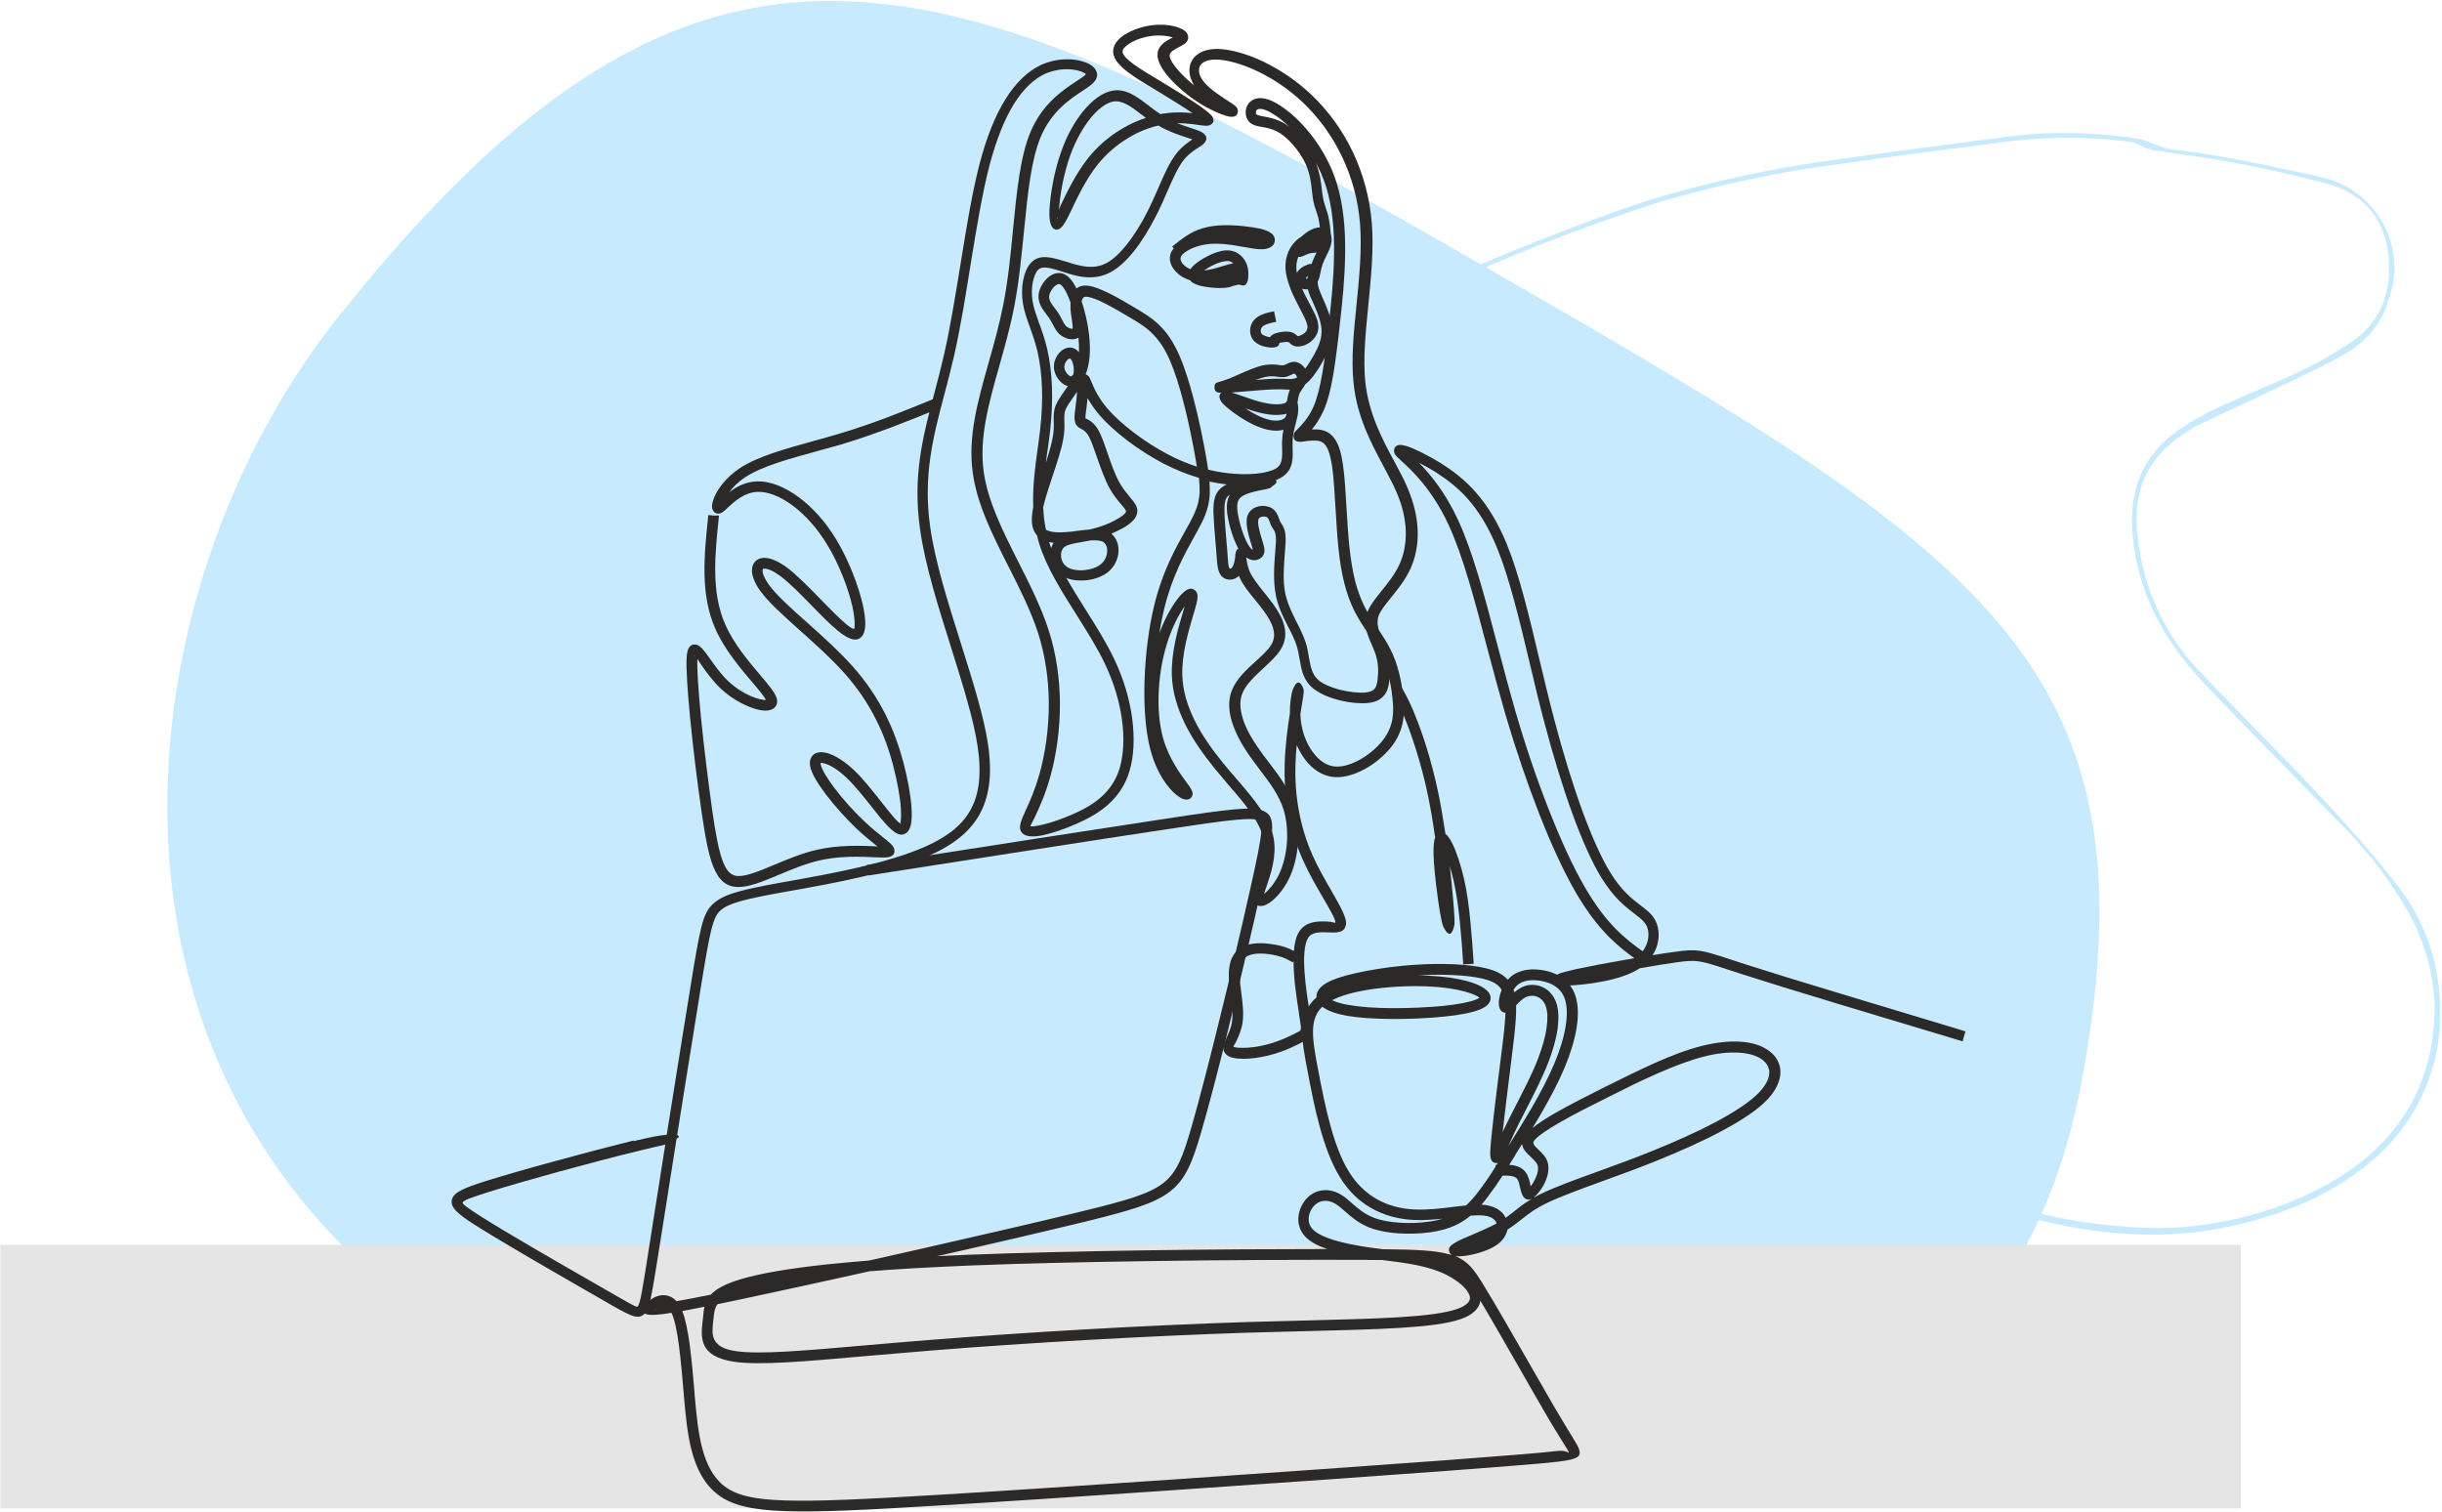 <?xml version="1.0" encoding="UTF-8" standalone="no"?>
<!DOCTYPE svg PUBLIC "-//W3C//DTD SVG 1.1//EN" "http://www.w3.org/Graphics/SVG/1.1/DTD/svg11.dtd">
<svg width="100%" height="100%" viewBox="0 0 1077 667" version="1.1" xmlns="http://www.w3.org/2000/svg" xmlns:xlink="http://www.w3.org/1999/xlink" xml:space="preserve" xmlns:serif="http://www.serif.com/" style="fill-rule:evenodd;clip-rule:evenodd;stroke-linejoin:round;stroke-miterlimit:2;">
    <g transform="matrix(1,0,0,1,-6972.3,-3955.06)">
        <g transform="matrix(4.167,0,0,4.167,4802.34,0)">
            <g transform="matrix(0.819,0,0,-0.819,606.844,1080.6)">
                <path d="M64.1,37.8C55.1,37.6 46.1,36.6 37.2,35C31.9,34.1 26.6,33 21.2,33.5C17.8,33.8 14.4,34.3 11.1,35.1C3,37.1 -0.7,45.1 0.1,52.1C1.1,60.7 5.2,67.5 11.5,73.2C13.8,75.2 16.1,77.2 18.6,78.9C27.7,85.6 36.4,92.8 44.6,100.5C50.6,105.9 56.6,111.2 63.4,115.5C68.9,118.9 74.8,121.4 80.7,123.9C89.5,127.9 98.4,131.4 107.5,134.5C115.6,137 123.9,138.8 132.3,139.9C139.3,140.9 146.2,141.8 153.2,142.7C159.2,143.6 165.2,143.5 171.2,142.6C172.7,142.3 174.1,141.4 175.6,141.2C181.9,140.5 188,139.1 194.1,137.8C194.6,137.7 195.2,137.5 195.7,137.4C202.1,135.5 205.7,128.8 203.8,122.5C203.7,122.3 203.7,122.1 203.6,121.9C202.8,119 200.9,116.6 198.3,115C195.4,113.3 192.3,111.9 189.2,110.4C185.7,108.7 182.1,107.1 178.6,105.4C177.4,104.7 176.2,103.9 175.2,103C171.7,99.9 170.6,96 171.1,91.5C171.7,84.9 174.5,78.6 179.1,73.8C183.9,68.7 188.9,63.8 193.7,58.7C197.5,54.7 201.2,50.6 204.6,46.2C208.1,41.8 210.1,36.3 210.2,30.6C210.6,22.4 206.9,14.6 200.3,9.6C194.8,5.3 188.3,3 181.5,1.7C170.9,-0.2 160.7,1.7 150.7,5.1C143.5,7.7 136.7,11.1 130.3,15.2C120.6,21.3 110.3,26 100,30.8C89.2,35.8 77.7,37.7 65.8,37.6L64.1,37.8ZM173.6,1.8C182.7,1.8 192.6,4.8 199.4,9.9C206.2,15 209.5,22 209.5,30.4C209.4,34.8 208.1,39.1 205.9,43C203.4,47.3 200.3,51.2 196.7,54.7C191.1,60.5 185.4,66.2 179.8,72.1C174.7,77.5 171.2,83.6 170.5,91.2C169.9,97.4 171.9,102.1 177.1,105.4C178.4,106.3 179.8,107 181.2,107.7C184.6,109.3 188.2,110.7 191.6,112.3C194.2,113.5 196.7,114.9 199,116.5C202.4,118.9 203.8,122.4 203.6,126.5C203.4,131.8 200.6,135.5 195.5,136.8C191.4,137.9 187.2,138.8 183,139.6C179.7,140.2 176.4,140.6 173.1,141.1C172,141.3 171.1,142.1 170,142.2C164.5,142.9 158.9,142.9 153.4,142.1C146.4,141.2 139.4,140.3 132.5,139.3C124.7,138.3 116.9,136.6 109.3,134.4C99.5,131.2 89.8,127.5 80.5,123.1C75,120.6 69.4,118.1 64.2,115.1C57.5,111.4 52,106.3 46.4,101.3C38.3,94 30.3,86.7 21.5,80.3C18.2,77.9 15,75.4 11.9,72.7C5.7,67.1 1.7,60.3 0.8,51.9C0,45 3.8,38.5 10,36.2C11.6,35.6 13.2,35.2 14.9,34.9C21.8,33.6 28.7,34.2 35.6,35.5C45.1,37.3 54.7,38.3 64.3,38.6C76.1,38.8 87.6,37.3 98.5,32.4C106.5,28.8 114.5,24.9 122.3,20.9C128.3,17.8 133.9,14 139.9,10.8C150.3,5.1 161.8,2 173.6,1.8Z" style="fill:rgb(200,234,255);fill-rule:nonzero;"/>
            </g>
        </g>
        <g transform="matrix(4.167,0,0,4.167,4802.34,0)">
            <g transform="matrix(0.409,0,0,-0.409,538.467,1093.7)">
                <path d="M43.8,270.9C-5.4,208.8 -23.2,102.1 43.8,32.6C110.8,-36.9 222,-9.6 300.5,-22C379,-34.4 475.8,-34.4 495.6,74.8C515.5,184 468.3,211.3 334.2,288.3C200.1,365.3 138.2,390.1 43.8,270.9Z" style="fill:rgb(200,234,255);fill-rule:nonzero;"/>
            </g>
        </g>
        <g transform="matrix(4.167,0,0,4.167,4802.34,0)">
            <g transform="matrix(0.109,0,0,-0.109,520.789,1108.8)">
                <rect x="0" y="0" width="2175.55" height="256" style="fill:rgb(229,229,230);"/>
            </g>
        </g>
        <g transform="matrix(4.167,0,0,4.167,4802.34,0)">
            <g transform="matrix(1.68,0,0,-1.683,568.568,1088.77)">
                <path d="M13.44,10.98C13.15,10.92 12.62,10.79 11.62,10.55C10.37,10.25 8.48,9.75 6.64,9.25C5.01,8.8 3.4,8.34 2.29,7.99C1.24,7.66 0.71,7.47 0.68,7.33C0.66,7.24 1.04,6.97 1.82,6.47C3.38,5.48 6.32,3.79 8.41,2.59L9.72,1.84C11.3,0.93 11.63,0.74 11.7,0.79C11.87,0.95 11.98,1.63 12.54,5.23L13.45,10.99L13.44,10.98ZM11.46,11.2C12.49,11.45 13.13,11.57 13.54,11.6L13.96,14.22C14.34,16.63 14.72,18.96 15,20.68C15.32,22.69 15.53,23.89 15.72,24.65C15.93,25.49 16.15,25.85 16.5,26.16C16.84,26.45 17.28,26.67 17.98,26.87C18.63,27.06 19.53,27.24 20.79,27.47L21.42,27.58C23.91,28.03 27.44,28.66 29.85,29.73C31.12,30.3 32.08,30.99 32.64,31.96C33.21,32.94 33.39,34.23 33.13,36.01C32.87,37.75 32.17,39.97 31.45,42.26C30.65,44.79 29.82,47.41 29.5,49.67C29.02,53.05 29.68,55.53 30.41,58.28C30.62,59.06 30.83,59.87 31.02,60.71C31.42,62.46 31.73,64.42 32.05,66.36C32.42,68.64 32.78,70.88 33.26,72.7C33.7,74.37 34.24,75.7 34.87,76.71C35.54,77.79 36.31,78.51 37.14,78.89C37.89,79.23 38.69,79.29 39.31,79.2C39.63,79.15 39.92,79.06 40.14,78.95C40.41,78.8 40.59,78.61 40.64,78.38C40.67,78.26 40.65,78.14 40.6,78.02C40.48,77.74 40.16,77.53 39.73,77.25C38.96,76.74 37.77,75.96 37.1,74.35C36.49,72.9 36.28,70.76 36.05,68.46C35.89,66.86 35.73,65.19 35.42,63.62C35.17,62.33 34.82,61.12 34.49,59.94C33.83,57.6 33.21,55.43 33.51,53.29C33.77,51.42 34.74,49.51 35.71,47.59C36.42,46.19 37.13,44.78 37.6,43.34C38.09,41.82 38.29,40.28 38.31,38.85C38.33,37.04 38.06,35.4 37.71,34.14C37.4,33.02 37.03,32.22 36.77,31.66C36.57,31.23 36.43,31.02 36.45,31.01C36.49,30.97 36.77,31 37.17,31.09C37.72,31.21 38.41,31.45 39.1,31.75C39.75,32.03 40.38,32.37 40.9,32.83C41.41,33.28 41.83,33.86 42.07,34.64C42.32,35.47 42.38,36.53 42.22,37.7C42.07,38.81 41.72,40.02 41.15,41.21C40.66,42.24 40,43.28 39.35,44.31C38.42,45.78 37.49,47.24 37.02,48.73C36.96,48.92 36.91,49.1 36.87,49.29L36.8,49.38C36.59,49.66 36.51,50.03 36.55,50.5C36.56,50.68 36.59,50.87 36.63,51.08C36.58,52.36 36.75,53.6 36.91,54.76C36.96,55.15 37.02,55.52 37.06,55.9C37.17,56.88 37.21,57.77 37.18,58.56C37.15,59.43 37.05,60.19 36.9,60.84C36.76,61.45 36.57,61.96 36.41,62.42C36.22,62.93 36.06,63.39 35.98,63.89C35.9,64.38 35.91,64.88 35.99,65.32C36.08,65.79 36.25,66.19 36.49,66.44C36.76,66.73 37.09,66.82 37.49,66.79C37.82,66.77 38.2,66.66 38.63,66.53L38.74,66.5C39.48,66.26 40.39,65.97 41.24,66.42C41.66,66.64 42.09,67.05 42.5,67.56C42.99,68.17 43.45,68.92 43.83,69.67C44.09,70.18 44.31,70.69 44.52,71.17C44.9,72.04 45.24,72.81 45.68,73.35C46.01,73.76 46.39,74.02 46.66,74.2L46.41,74.28C45.89,74.45 45.17,74.68 44.51,75.07C43.9,74.93 43.26,74.68 42.65,74.31C41.93,73.89 41.24,73.31 40.66,72.58C39.96,71.7 39.42,70.57 39.04,69.77C38.67,68.99 38.41,68.46 38.03,68.53L37.98,68.55C37.74,68.64 37.62,69.08 37.65,69.71C37.67,70.21 37.75,70.87 37.89,71.58C38.01,72.2 38.18,72.85 38.4,73.46C38.76,74.47 39.26,75.35 39.8,76C40.38,76.7 41.01,77.15 41.61,77.26C42.48,77.42 43.17,76.88 43.92,76.31C44.15,76.13 44.39,75.95 44.64,75.79C44.75,75.81 44.86,75.83 44.97,75.84C45.61,75.93 46.2,75.9 46.67,75.85C46.12,76.22 45.36,76.69 44.62,77.14L44.29,77.34C42.96,78.13 41.76,78.85 41.67,79.63C41.62,80.09 41.92,80.49 42.4,80.79C42.87,81.09 43.52,81.31 44.12,81.38C44.77,81.46 45.39,81.38 45.78,81.23C45.92,81.18 46.05,81.12 46.14,81.05C46.28,80.95 46.37,80.82 46.39,80.67C46.4,80.6 46.39,80.53 46.37,80.47C46.29,80.25 46.08,80.14 45.82,80.01C45.56,79.87 45.21,79.7 45.22,79.47C45.23,79.23 45.47,78.87 45.82,78.48C46.09,78.18 46.42,77.87 46.78,77.59C46.57,77.9 46.47,78.23 46.47,78.54C46.47,78.75 46.51,78.94 46.61,79.12C46.7,79.3 46.84,79.46 47.03,79.58C47.31,79.77 47.69,79.88 48.18,79.89C48.96,79.89 50.05,79.61 51.19,79.06C52.17,78.58 53.21,77.9 54.14,77.02C55.19,76.03 56.11,74.79 56.79,73.35C57.41,72.03 57.83,70.54 57.96,68.93C58.09,67.28 57.91,65.51 57.74,63.78C57.57,62.06 57.4,60.38 57.55,58.94C57.77,56.94 58.62,55.34 59.38,53.94C59.7,53.35 60,52.79 60.23,52.24C60.62,51.31 60.82,50.42 60.85,49.6C60.88,48.71 60.71,47.89 60.39,47.19C60.06,46.48 59.59,45.9 59.17,45.38C58.82,44.95 58.51,44.57 58.39,44.24C58.2,43.72 58.44,43.18 58.66,42.67C58.73,42.51 58.8,42.35 58.86,42.19C59,41.81 59.07,41.44 59.1,41.09C59.12,40.75 59.1,40.43 59.06,40.13C59.02,39.8 58.95,39.49 58.74,39.24C58.53,38.98 58.2,38.79 57.66,38.75C57.16,38.71 56.43,38.78 55.76,38.97C55.17,39.13 54.61,39.38 54.23,39.7C53.64,40.2 53.53,40.83 53.41,41.51C53.36,41.8 53.31,42.09 53.22,42.37C53.1,42.74 52.91,43.13 52.7,43.53C52.39,44.13 52.07,44.76 51.92,45.5C51.73,46.42 51.81,47.44 51.87,48.22C51.89,48.5 51.91,48.74 51.92,48.92C51.93,49.42 51.84,49.57 51.75,49.69C51.72,49.74 51.69,49.78 51.65,49.85C51.6,49.94 51.57,50.02 51.54,50.11C51.49,50.25 51.44,50.39 51.35,50.44L51.33,50.45C51.25,50.48 51.14,50.49 51.03,50.47C50.95,50.45 50.87,50.41 50.84,50.35L50.83,50.34C50.72,50.08 50.91,49.47 51.03,49.07L51.04,49.04C51.11,48.79 51.17,48.62 51.19,48.47C51.22,48.23 51.17,48.07 51.03,47.92C51.01,47.9 50.98,47.88 50.95,47.86C50.83,47.77 50.65,47.71 50.46,47.74C50.33,47.76 50.19,47.81 50.05,47.91L50.05,47.88L50.11,47.55C50.14,47.37 50.2,47.17 50.29,46.97C50.47,46.59 50.8,46.18 51.14,45.75C51.34,45.5 51.54,45.25 51.75,44.97C52.04,44.56 52.31,44.12 52.43,43.66C52.57,43.16 52.54,42.64 52.22,42.12C51.98,41.72 51.57,41.35 51.14,40.95C50.6,40.45 50.02,39.92 49.8,39.35C49.61,38.87 49.66,38.32 49.84,37.75C50.03,37.15 50.38,36.53 50.78,35.96C51,35.63 51.24,35.32 51.48,35.01C52.13,34.16 52.76,33.33 53.08,32.27C53.3,31.55 53.37,30.73 53.31,29.94C53.25,29.13 53.05,28.33 52.73,27.68C52.38,26.97 51.88,26.43 51.5,26.18C51.36,26.09 51.22,26.02 51.1,26C50.9,25.96 50.73,26 50.6,26.13C50.52,26.22 50.47,26.33 50.46,26.48C50.45,26.71 50.56,27.03 50.7,27.43C50.95,28.15 51.31,29.19 51.14,30.15C50.94,31.27 49.98,32.39 48.94,33.59C48.66,33.92 48.37,34.26 48.04,34.66C47.35,35.51 46.7,36.43 46.21,37.4C45.72,38.39 45.39,39.43 45.36,40.54C45.32,41.97 45.76,43.47 46.07,44.49L46.17,44.83C45.84,44.38 45.47,43.68 45.17,42.84C44.83,41.87 44.6,40.72 44.54,39.56C44.48,38.49 44.56,37.44 44.81,36.54C45.17,35.28 45.88,34.31 46.29,33.76C46.53,33.43 46.69,33.21 46.67,33.01C46.65,32.89 46.59,32.79 46.49,32.73C46.37,32.66 46.2,32.66 46.01,32.74C45.91,32.79 45.78,32.87 45.64,32.98C45.14,33.39 44.4,34.31 44,35.86C43.7,37.02 43.59,38.54 43.64,40.12C43.69,41.78 43.91,43.51 44.26,44.93C44.78,47.04 45.59,48.48 46.2,49.57C46.39,49.9 46.56,50.2 46.69,50.48C46.96,51.02 47.08,51.47 47.11,51.98C47.12,52.26 47.11,52.56 47.07,52.91L47.04,52.92C46.33,53.13 45.61,53.42 44.86,53.8C44.09,54.2 43.29,54.71 42.57,55.25C41.86,55.79 41.22,56.37 40.77,56.9C40.46,57.27 40.23,57.62 40.05,57.93L40.04,57.8C40.02,57.62 40,57.45 39.98,57.29C39.93,56.96 39.9,56.69 39.93,56.64C39.94,56.63 39.95,56.64 40,56.62C40.21,56.51 40.51,56.36 40.8,55.79C40.97,55.45 41.14,54.98 41.31,54.47C41.53,53.82 41.78,53.11 42.07,52.6C42.27,52.25 42.5,51.97 42.69,51.74C43.07,51.29 43.32,50.99 43.12,50.52C42.99,50.23 42.64,49.94 42.18,49.7C41.99,49.6 41.77,49.5 41.55,49.4C41.61,49.36 41.66,49.31 41.7,49.25C41.91,49 42.02,48.66 42,48.3C41.99,47.96 41.87,47.6 41.64,47.3C41.56,47.2 41.48,47.11 41.38,47.02C41.01,46.71 40.48,46.52 39.95,46.47C39.52,46.43 39.07,46.47 38.71,46.62C39.08,45.98 39.48,45.34 39.89,44.69C40.55,43.64 41.22,42.59 41.73,41.52C42.33,40.26 42.7,38.99 42.86,37.81C43.03,36.55 42.97,35.38 42.69,34.46C42.41,33.54 41.92,32.87 41.32,32.34C40.73,31.82 40.04,31.46 39.34,31.15C38.61,30.83 37.87,30.58 37.29,30.45C36.66,30.31 36.16,30.33 35.94,30.57C35.65,30.88 35.83,31.28 36.14,31.97C36.39,32.51 36.74,33.28 37.04,34.35C37.37,35.55 37.63,37.13 37.61,38.87C37.59,40.24 37.4,41.71 36.93,43.17C36.48,44.55 35.78,45.94 35.08,47.32C34.08,49.29 33.09,51.25 32.82,53.23C32.5,55.51 33.14,57.75 33.82,60.16C34.15,61.32 34.49,62.53 34.74,63.79C35.05,65.35 35.21,67 35.36,68.57C35.59,70.92 35.81,73.12 36.45,74.65C37.2,76.44 38.5,77.3 39.34,77.85C39.65,78.05 39.88,78.21 39.95,78.3C39.93,78.33 39.88,78.36 39.8,78.4C39.65,78.48 39.44,78.54 39.19,78.58C38.67,78.66 38.01,78.6 37.39,78.33C36.68,78.01 36.01,77.38 35.41,76.42C34.82,75.47 34.31,74.2 33.88,72.59C33.41,70.79 33.05,68.57 32.68,66.31C32.37,64.37 32.05,62.39 31.65,60.62C31.45,59.75 31.24,58.95 31.03,58.16C30.32,55.48 29.68,53.05 30.14,49.81C30.45,47.61 31.28,45.01 32.07,42.51C32.8,40.19 33.51,37.96 33.78,36.16C34.07,34.22 33.85,32.79 33.21,31.68C32.56,30.57 31.5,29.79 30.11,29.17C27.62,28.06 24.04,27.42 21.53,26.97L20.9,26.86C19.67,26.64 18.79,26.46 18.15,26.28C17.56,26.11 17.19,25.94 16.93,25.71C16.69,25.5 16.54,25.22 16.36,24.54C16.17,23.79 15.97,22.61 15.65,20.63C15.37,18.9 15,16.58 14.61,14.17L14.2,11.59C14.26,11.55 14.29,11.51 14.32,11.46L14.16,11.35L13.18,5.16C12.58,1.37 12.47,0.65 12.13,0.33C11.7,-0.06 11.29,0.17 9.36,1.29L8.05,2.04C5.95,3.25 3.01,4.94 1.44,5.94C0.39,6.61 -0.12,7.03 0.01,7.53C0.12,7.98 0.79,8.26 2.08,8.67C3.17,9.01 4.79,9.48 6.46,9.93C8.32,10.44 10.21,10.93 11.46,11.24L11.46,11.2ZM37.63,48.87C37.67,48.74 37.71,48.62 37.76,48.49C37.79,48.6 37.84,48.7 37.89,48.79L37.91,48.83C37.84,48.84 37.77,48.85 37.7,48.86L37.62,48.88L37.63,48.87ZM37.53,54.66L37.42,53.85C37.61,54.44 37.78,55.02 37.86,55.47C37.94,55.89 37.93,56.21 37.92,56.48C37.91,56.84 37.91,57.13 38.05,57.48C38.16,57.75 38.35,58.02 38.55,58.31C38.64,58.43 38.72,58.56 38.81,58.68C38.64,58.73 38.47,58.83 38.34,58.97C38.16,59.15 38.02,59.39 37.96,59.65C37.94,59.73 37.93,59.81 37.93,59.89C37.93,60.03 37.95,60.18 38,60.31C38.07,60.52 38.2,60.71 38.34,60.85C38.51,61.01 38.71,61.1 38.92,61.11C39,61.11 39.08,61.1 39.16,61.07C39.29,61.03 39.4,60.94 39.51,60.82C39.52,61.11 39.51,61.41 39.48,61.73C39.37,61.67 39.25,61.63 39.12,61.63C38.95,61.62 38.77,61.66 38.61,61.74C38.52,61.78 38.42,61.84 38.34,61.9C38.11,62.08 38,62.31 37.87,62.55C37.8,62.68 37.73,62.81 37.65,62.94C37.6,63.01 37.54,63.09 37.48,63.17C37.2,63.53 36.91,63.91 36.97,64.46C36.98,64.54 37,64.62 37.02,64.7C37.11,64.97 37.28,65.25 37.5,65.46C37.74,65.69 38.05,65.83 38.35,65.79C38.4,65.78 38.45,65.77 38.49,65.76C38.8,65.66 39.06,65.37 39.27,64.98L39.35,64.82C39.53,64.97 39.78,65.04 40.12,64.99C40.49,64.94 40.97,64.74 41.49,64.48C41.99,64.23 42.53,63.91 43.05,63.6C43.57,63.29 44.07,63 44.54,62.55C45.01,62.1 45.45,61.5 45.84,60.6C46.17,59.85 46.47,58.89 46.73,57.89C47.08,56.56 47.36,55.16 47.54,54.12C47.58,53.87 47.62,53.64 47.65,53.43C48.21,53.29 48.76,53.21 49.29,53.17C49.94,53.12 50.56,53.14 51.07,53.23C51.52,53.31 51.87,53.43 52.06,53.61C52.33,53.86 52.32,54.31 52.31,54.76C52.3,54.93 52.3,55.1 52.31,55.27C52.32,55.51 52.35,55.73 52.39,55.94C52.15,55.87 51.87,55.86 51.57,55.91C51.27,55.95 50.96,56.06 50.63,56.2C50.29,56.35 49.94,56.55 49.59,56.78C49.19,57.05 48.78,57.36 48.58,57.58C48.51,57.66 48.45,57.73 48.42,57.8C48.33,57.98 48.34,58.14 48.47,58.27L48.46,58.27C48.19,58.26 48.05,58.34 48.05,58.61C48.04,58.86 48.16,58.9 48.38,58.96C48.5,58.99 48.73,59.06 49.03,59.18C49.18,59.24 49.38,59.33 49.58,59.42C50.09,59.64 50.65,59.89 51.11,59.99C51.55,60.08 51.87,60.04 52.12,60.01C52.23,60 52.32,59.98 52.38,59.99C52.45,60 52.53,60.04 52.61,60.08C52.78,60.16 52.95,60.24 53.17,60.2C53.38,60.17 53.59,60.02 53.73,59.83L53.76,59.78C53.96,60.04 54.15,60.35 54.32,60.65C54.47,60.93 54.61,61.2 54.69,61.47C54.77,61.73 54.81,61.99 54.79,62.27C54.75,62.83 54.46,63.48 54.25,63.95L54.22,64.02C54.1,64.28 54.01,64.49 53.96,64.67L53.93,64.78C53.87,64.77 53.81,64.76 53.76,64.77C53.68,64.77 53.62,64.79 53.56,64.82C53.66,64.6 53.76,64.39 53.87,64.19L54.07,63.81C54.32,63.34 54.53,62.95 54.58,62.6C54.62,62.36 54.58,62.14 54.5,61.96C54.4,61.75 54.25,61.58 54.08,61.45C53.93,61.34 53.76,61.26 53.61,61.22C53.42,61.16 53.24,61.16 53.09,61.2C52.94,61.25 52.87,61.32 52.79,61.39C52.77,61.41 52.74,61.44 52.7,61.45C52.62,61.47 52.49,61.46 52.36,61.44C52.27,61.43 52.19,61.41 52.14,61.4C52.12,61.25 52.05,61.14 51.75,61.11C51.61,61.1 51.34,61.12 51.09,61.2C50.9,61.26 50.7,61.36 50.56,61.5C50.38,61.68 50.29,61.93 50.29,62.17C50.29,62.42 50.38,62.67 50.55,62.85C50.84,63.18 51.32,63.29 51.8,63.39L51.94,62.73C51.57,62.65 51.2,62.57 51.05,62.4C50.99,62.34 50.96,62.25 50.96,62.16C50.96,62.09 50.98,62.01 51.03,61.96C51.09,61.9 51.18,61.86 51.29,61.82C51.38,61.79 51.47,61.77 51.54,61.76C51.58,61.82 51.63,61.87 51.73,61.93C51.85,62 52.06,62.06 52.27,62.09C52.46,62.12 52.67,62.12 52.82,62.09C53.06,62.04 53.16,61.94 53.26,61.85C53.27,61.84 53.25,61.83 53.27,61.83C53.29,61.82 53.34,61.83 53.41,61.85C53.5,61.88 53.59,61.92 53.67,61.98C53.76,62.04 53.83,62.12 53.87,62.22C53.9,62.3 53.92,62.39 53.9,62.49C53.86,62.73 53.69,63.07 53.47,63.48L53.27,63.87C53.1,64.19 52.93,64.55 52.79,64.93C52.65,65.32 52.54,65.71 52.52,66.08C52.5,66.46 52.57,66.82 52.7,67.13C52.84,67.46 53.07,67.75 53.34,67.96C53.41,68.01 53.48,68.06 53.55,68.1C53.6,68.15 53.66,68.21 53.72,68.25C53.91,68.41 54.13,68.53 54.33,68.6C54.57,68.68 54.8,68.69 54.98,68.62C55.2,68.54 55.34,68.36 55.4,68.13C55.45,67.94 55.43,67.72 55.36,67.49C55.3,67.28 55.19,67.07 55.09,66.86C55.01,66.69 54.92,66.52 54.86,66.35C54.8,66.18 54.76,66.01 54.73,65.85C54.69,65.64 54.65,65.46 54.57,65.29L54.55,65.25L54.55,65.23C54.55,65.11 54.57,64.99 54.61,64.86C54.66,64.7 54.74,64.51 54.84,64.28L54.87,64.21C55.1,63.69 55.42,62.98 55.47,62.3C55.5,61.93 55.44,61.59 55.33,61.25C55.23,60.93 55.08,60.62 54.91,60.31C54.73,59.97 54.51,59.63 54.29,59.34C54.13,59.13 53.96,58.94 53.78,58.81C53.72,58.71 53.66,58.61 53.59,58.52C53.51,58.4 53.43,58.29 53.39,58.18C53.36,58.1 53.34,58 53.32,57.9C53.31,57.81 53.29,57.73 53.27,57.65L53.28,57.62C53.32,57.49 53.35,57.23 53.3,56.91C53.27,56.74 53.22,56.55 53.17,56.34C53.08,56.01 52.99,55.64 52.97,55.25C52.96,55.1 52.97,54.95 52.97,54.79C52.99,54.18 53.01,53.58 52.51,53.12C52.36,52.98 52.15,52.86 51.91,52.77C52.02,52.68 51.94,52.54 51.67,52.37C51.62,52.31 51.55,52.26 51.45,52.24L51.38,52.22L51.2,52.18C50.86,52.12 50.16,51.99 49.8,51.76C49.63,51.65 49.54,51.51 49.5,51.34C49.46,51.13 49.48,50.86 49.54,50.54C49.61,50.18 49.72,49.77 49.86,49.39C49.98,49.06 50.12,48.77 50.25,48.59C50.28,48.55 50.31,48.51 50.34,48.48C50.39,48.43 50.43,48.4 50.46,48.39C50.45,48.49 50.4,48.63 50.34,48.83L50.33,48.86C50.18,49.36 49.95,50.11 50.15,50.59L50.18,50.65C50.32,50.91 50.56,51.06 50.82,51.12C51.06,51.18 51.32,51.15 51.53,51.07L51.6,51.04C51.92,50.87 52.02,50.6 52.12,50.34C52.14,50.27 52.17,50.21 52.19,50.16C52.2,50.13 52.23,50.1 52.25,50.06C52.39,49.85 52.55,49.61 52.53,48.9C52.52,48.67 52.5,48.43 52.48,48.16C52.42,47.42 52.34,46.45 52.51,45.63C52.65,44.99 52.95,44.39 53.23,43.83C53.45,43.4 53.65,42.99 53.79,42.57C53.9,42.24 53.95,41.92 54,41.62C54.1,41.06 54.19,40.55 54.59,40.2C54.88,39.95 55.36,39.75 55.86,39.61C56.46,39.45 57.1,39.38 57.53,39.41C57.86,39.44 58.04,39.53 58.14,39.65C58.25,39.78 58.29,39.98 58.32,40.21C58.35,40.46 58.37,40.74 58.35,41.04C58.33,41.33 58.27,41.63 58.15,41.95C58.1,42.09 58.03,42.24 57.97,42.39C57.69,43.02 57.4,43.69 57.68,44.46C57.84,44.9 58.19,45.32 58.57,45.8C58.97,46.29 59.41,46.84 59.7,47.47C59.98,48.08 60.12,48.79 60.1,49.58C60.07,50.32 59.9,51.13 59.53,51.98C59.31,52.5 59.02,53.04 58.71,53.62C57.93,55.08 57.03,56.73 56.81,58.87C56.65,60.37 56.82,62.09 57,63.84C57.17,65.53 57.34,67.27 57.22,68.87C57.1,70.4 56.7,71.81 56.11,73.06C55.47,74.42 54.6,75.59 53.61,76.53C52.73,77.36 51.75,78 50.83,78.45C49.77,78.96 48.79,79.22 48.11,79.22C47.76,79.22 47.5,79.15 47.33,79.03C47.24,78.97 47.18,78.9 47.13,78.81C47.09,78.73 47.07,78.64 47.07,78.54C47.07,78.36 47.14,78.15 47.28,77.95C47.63,77.43 48.41,76.94 48.9,76.62C49.15,76.46 49.34,76.34 49.42,76.24C49.49,76.16 49.52,76.07 49.52,75.98C49.52,75.73 49.37,75.61 49.1,75.62C49.03,75.62 48.94,75.64 48.83,75.67C48.44,75.77 47.71,76.08 46.96,76.57C46.34,76.97 45.71,77.51 45.24,78.03C44.79,78.53 44.49,79.03 44.46,79.44C44.42,80.1 44.99,80.39 45.42,80.61L45.43,80.61C45.12,80.71 44.64,80.77 44.12,80.71C43.61,80.65 43.06,80.47 42.68,80.22C42.41,80.05 42.24,79.86 42.26,79.7C42.31,79.26 43.37,78.62 44.55,77.92L44.88,77.72C45.64,77.26 46.42,76.78 46.99,76.39C47.5,76.04 47.87,75.75 47.94,75.58C48.04,75.34 47.97,75.19 47.74,75.09C47.6,75.03 47.39,75.06 47.09,75.1C46.75,75.15 46.26,75.22 45.69,75.22C46,75.1 46.3,75 46.55,74.92C46.94,74.79 47.22,74.7 47.37,74.57C47.6,74.36 47.58,74.16 47.39,73.95C47.31,73.86 47.19,73.78 47.03,73.68C46.78,73.52 46.42,73.29 46.13,72.93C45.75,72.46 45.43,71.73 45.07,70.91C44.86,70.42 44.63,69.9 44.36,69.38C43.96,68.59 43.48,67.8 42.96,67.15C42.5,66.58 42,66.11 41.49,65.84C40.39,65.26 39.33,65.6 38.47,65.88L38.37,65.91C37.99,66.03 37.66,66.13 37.4,66.14C37.2,66.15 37.04,66.11 36.93,65.99C36.78,65.83 36.67,65.55 36.6,65.21C36.53,64.84 36.52,64.42 36.59,64.01C36.66,63.58 36.82,63.15 36.99,62.67C37.17,62.18 37.36,61.65 37.51,61.01C37.67,60.32 37.78,59.52 37.81,58.6C37.84,57.77 37.8,56.85 37.69,55.84C37.65,55.48 37.59,55.08 37.54,54.68L37.53,54.66ZM37.26,51.02C37.28,50.57 37.33,50.11 37.43,49.65C37.53,49.59 37.67,49.55 37.83,49.52C38.13,49.47 38.51,49.48 38.91,49.52C39.03,49.53 39.22,49.55 39.4,49.58C39.65,49.61 39.9,49.64 40.15,49.66L40.41,49.72C40.9,49.84 41.42,50.04 41.83,50.27C42.16,50.45 42.41,50.63 42.47,50.77C42.51,50.85 42.36,51.02 42.14,51.28C41.93,51.53 41.68,51.83 41.45,52.24C41.13,52.81 40.88,53.55 40.64,54.22C40.47,54.71 40.31,55.17 40.17,55.45C39.98,55.82 39.79,55.92 39.66,55.99C39.52,56.06 39.41,56.12 39.32,56.28C39.18,56.53 39.23,56.89 39.29,57.35C39.31,57.5 39.33,57.67 39.35,57.83C39.37,57.99 39.38,58.16 39.39,58.33C39.3,58.19 39.2,58.05 39.1,57.91C38.92,57.66 38.76,57.42 38.67,57.22C38.58,57 38.58,56.77 38.59,56.49C38.6,56.18 38.61,55.83 38.52,55.35C38.41,54.71 38.12,53.84 37.84,53C37.7,52.59 37.57,52.18 37.45,51.79C37.37,51.51 37.3,51.26 37.25,51.03L37.26,51.02ZM43.73,75.55L43.45,75.76C42.83,76.24 42.25,76.68 41.67,76.58C41.23,76.5 40.73,76.13 40.26,75.56C39.77,74.96 39.31,74.15 38.97,73.22C38.76,72.65 38.6,72.03 38.48,71.44C38.35,70.8 38.28,70.21 38.25,69.75C38.28,69.84 38.31,69.95 38.36,70.06C38.76,70.89 39.32,72.05 40.06,72.99C40.69,73.79 41.45,74.42 42.24,74.88C42.73,75.17 43.23,75.39 43.72,75.55L43.73,75.55ZM38.19,69.35C38.16,69.27 38.13,69.21 38.13,69.19C38.16,69.2 38.18,69.26 38.19,69.35ZM49.56,48.44C49.45,48.64 49.35,48.88 49.25,49.13C49.1,49.54 48.97,49.99 48.9,50.38C48.82,50.78 48.8,51.13 48.86,51.44C48.89,51.59 48.94,51.72 49.01,51.84C48.97,51.82 48.94,51.8 48.91,51.77C48.8,51.68 48.74,51.55 48.71,51.38C48.67,51.17 48.67,50.9 48.68,50.58C48.7,50.18 48.74,49.68 48.78,49.2C48.8,48.92 48.83,48.65 48.85,48.37L48.87,48.09C48.9,47.63 48.92,47.3 49,47.21L49.01,47.2L49.04,47.2C49.07,47.2 49.1,47.22 49.13,47.25C49.16,47.27 49.18,47.31 49.2,47.34C49.3,47.52 49.35,47.85 49.36,48.02L49.36,48.1C49.36,48.12 49.37,48.14 49.38,48.15C49.39,48.23 49.4,48.27 49.4,48.28L49.48,48.43L49.57,48.44L49.56,48.44ZM48.49,52.3C48.59,52.38 48.7,52.45 48.82,52.5C48.47,52.54 48.1,52.6 47.73,52.68C47.75,52.4 47.76,52.14 47.75,51.9C47.72,51.29 47.57,50.76 47.27,50.14C47.13,49.85 46.95,49.54 46.76,49.19C46.17,48.13 45.39,46.74 44.89,44.72C44.77,44.23 44.66,43.7 44.58,43.15C44.99,44.27 45.55,45.15 45.95,45.57C46.07,45.7 46.19,45.8 46.29,45.86C46.51,45.98 46.7,45.97 46.85,45.81C46.93,45.73 46.98,45.62 46.98,45.48C46.99,45.23 46.87,44.81 46.7,44.25C46.41,43.27 45.98,41.83 46.02,40.51C46.05,39.51 46.35,38.56 46.8,37.65C47.26,36.73 47.88,35.85 48.54,35.04C48.8,34.71 49.12,34.35 49.43,33.99C50.53,32.71 51.55,31.53 51.78,30.23C51.98,29.1 51.58,27.96 51.31,27.17C51.26,27.01 51.21,26.87 51.17,26.75C51.46,26.97 51.82,27.39 52.09,27.93C52.37,28.5 52.55,29.21 52.61,29.94C52.66,30.65 52.6,31.38 52.41,32.02C52.12,32.96 51.52,33.75 50.91,34.55C50.67,34.87 50.42,35.19 50.19,35.53C49.76,36.15 49.39,36.83 49.17,37.5C48.94,38.2 48.89,38.91 49.14,39.54C49.42,40.26 50.06,40.85 50.66,41.39C51.05,41.75 51.43,42.09 51.62,42.41C51.83,42.75 51.84,43.09 51.75,43.43C51.65,43.8 51.42,44.17 51.17,44.52C50.99,44.77 50.78,45.03 50.58,45.27C50.2,45.73 49.85,46.17 49.64,46.63L49.59,46.75L49.56,46.72C49.43,46.61 49.28,46.54 49.13,46.52C48.97,46.5 48.81,46.52 48.66,46.6C48.59,46.64 48.53,46.69 48.48,46.75C48.25,47.02 48.22,47.44 48.18,48.03L48.16,48.31C48.14,48.54 48.12,48.83 48.09,49.13C48.05,49.6 48.01,50.09 47.99,50.54C47.97,50.9 47.98,51.22 48.03,51.5C48.09,51.82 48.23,52.08 48.47,52.28L48.49,52.3ZM46.94,53.6L46.88,53.98C46.7,55.02 46.43,56.4 46.09,57.69C45.84,58.66 45.55,59.59 45.24,60.3C44.89,61.11 44.5,61.63 44.09,62.03C43.68,62.43 43.22,62.7 42.73,62.99C42.23,63.29 41.7,63.6 41.21,63.85C40.75,64.09 40.33,64.26 40.06,64.3C39.89,64.32 39.8,64.28 39.75,64.21C39.72,64.16 39.7,64.09 39.68,64.01C39.74,63.82 39.8,63.63 39.85,63.44C39.99,62.93 40.09,62.4 40.15,61.9C40.2,61.42 40.22,60.96 40.18,60.53C40.14,60.11 40.06,59.73 39.93,59.43C39.97,59.41 40.02,59.39 40.07,59.35C40.17,59.27 40.21,59.16 40.28,58.99C40.41,58.67 40.67,58.02 41.28,57.3C41.71,56.8 42.3,56.26 42.98,55.75C43.66,55.23 44.42,54.75 45.17,54.36C45.78,54.04 46.38,53.8 46.96,53.61L46.94,53.6ZM38.98,63.63C38.97,63.73 38.98,63.84 38.98,63.94C38.89,64.2 38.79,64.44 38.68,64.64C38.54,64.89 38.41,65.06 38.29,65.1L38.27,65.1C38.18,65.11 38.07,65.05 37.96,64.95C37.83,64.82 37.72,64.65 37.66,64.48C37.65,64.44 37.64,64.4 37.63,64.36C37.6,64.09 37.8,63.82 38,63.57C38.07,63.48 38.13,63.4 38.19,63.31C38.3,63.15 38.38,62.99 38.45,62.85C38.55,62.66 38.63,62.5 38.75,62.41C38.79,62.38 38.83,62.36 38.87,62.34C38.94,62.31 39.02,62.29 39.08,62.29C39.09,62.29 39.1,62.29 39.1,62.28C39.14,62.38 39.09,62.64 39.05,62.94C39.02,63.16 38.98,63.38 38.97,63.62L38.98,63.63ZM39.03,59.31C39.07,59.32 39.12,59.36 39.16,59.43C39.2,59.65 39.19,59.87 39.14,60.06C39.09,60.25 39.01,60.39 38.94,60.42L38.93,60.42C38.89,60.42 38.84,60.39 38.79,60.34C38.72,60.27 38.66,60.18 38.62,60.08C38.6,60.02 38.59,59.95 38.59,59.89C38.59,59.86 38.6,59.82 38.6,59.78C38.63,59.65 38.71,59.52 38.8,59.42C38.87,59.35 38.95,59.3 39.01,59.3L39.02,59.3L39.03,59.31ZM41.09,48.85C40.91,48.98 40.6,49 40.24,48.98C40.03,48.94 39.83,48.9 39.65,48.87C39.13,48.78 38.72,48.71 38.53,48.51C38.51,48.49 38.49,48.46 38.48,48.44C38.39,48.3 38.36,48.11 38.39,47.91C38.42,47.71 38.51,47.52 38.67,47.38C38.7,47.35 38.75,47.32 38.79,47.29C39.06,47.13 39.46,47.07 39.86,47.11C40.26,47.15 40.66,47.28 40.91,47.5C40.97,47.55 41.03,47.61 41.07,47.67C41.21,47.86 41.28,48.08 41.29,48.29C41.3,48.48 41.25,48.66 41.15,48.78C41.13,48.8 41.11,48.83 41.08,48.84L41.09,48.85ZM52.53,56.75C52.56,56.8 52.58,56.87 52.59,56.95C52.44,56.9 52.25,56.88 52.05,56.87C51.73,56.86 51.34,56.9 50.9,57.01C50.6,57.08 50.29,57.18 50,57.28C50.31,57.07 50.62,56.9 50.91,56.77C51.18,56.65 51.44,56.57 51.67,56.53C51.9,56.5 52.1,56.51 52.26,56.56C52.39,56.6 52.48,56.67 52.53,56.75L52.53,56.75ZM49.15,58.27C49.34,58.22 49.57,58.14 49.82,58.05C50.22,57.91 50.68,57.75 51.06,57.66C51.44,57.57 51.77,57.53 52.04,57.54C52.29,57.55 52.46,57.59 52.55,57.66C52.62,57.71 52.64,57.84 52.66,57.97C52.68,58.1 52.71,58.24 52.77,58.39L52.8,58.46C52.69,58.46 52.58,58.47 52.46,58.47C52.35,58.48 52.24,58.48 52.13,58.48C51.61,58.49 50.91,58.43 50.24,58.37L49.15,58.28L49.15,58.27ZM53.24,59.21C53.25,59.26 53.22,59.32 53.19,59.37C53.15,59.42 53.1,59.46 53.07,59.47C53.05,59.47 52.98,59.44 52.9,59.4C52.77,59.34 52.63,59.27 52.44,59.25C52.3,59.24 52.18,59.25 52.03,59.27C51.83,59.3 51.58,59.33 51.25,59.26C51.07,59.22 50.86,59.15 50.64,59.07C51.18,59.12 51.7,59.15 52.13,59.15C52.27,59.15 52.38,59.14 52.48,59.14C52.79,59.12 53.03,59.11 53.24,59.22L53.24,59.21ZM53.9,65.45L53.92,65.61C53.89,65.59 53.87,65.57 53.85,65.55C53.83,65.53 53.82,65.52 53.82,65.52C53.82,65.5 53.83,65.47 53.84,65.43L53.85,65.41L53.9,65.45ZM53.87,66.32C53.97,66.35 54.08,66.37 54.17,66.37L54.23,66.54C54.3,66.73 54.39,66.91 54.48,67.09C54.4,67.08 54.33,67.07 54.25,67.06C54.17,67.05 54.08,67.05 54.01,67.02C53.93,67 53.84,66.95 53.76,66.92C53.65,66.87 53.55,66.82 53.45,66.81L53.33,66.81C53.24,66.59 53.19,66.34 53.21,66.06C53.21,65.98 53.22,65.9 53.24,65.81C53.28,65.88 53.33,65.95 53.4,66.02C53.52,66.14 53.71,66.25 53.89,66.31L53.87,66.32Z" style="fill:rgb(43,42,41);fill-rule:nonzero;"/>
            </g>
        </g>
        <g transform="matrix(4.167,0,0,4.167,4802.34,0)">
            <g transform="matrix(1.68,0,0,-1.683,568.568,1192.12)">
                <path d="M26.15,89.97L26.19,89.98C33.52,91.12 40.84,92.26 44.88,92.87C46.99,93.19 48.36,93.39 49.28,93.47C50.25,93.56 50.74,93.53 51.09,93.39C51.53,93.21 51.74,92.91 51.67,92.04C51.62,91.34 51.38,90.19 50.94,88.21C50.44,85.97 49.66,82.67 48.89,79.54C48.3,77.16 47.71,74.88 47.23,73.24C46.66,71.28 46.24,70.2 45.22,69.42C44.22,68.66 42.69,68.23 39.89,67.54C37.46,66.95 34.07,66.16 30.56,65.37C31.19,65.4 31.84,65.43 32.52,65.46C35.84,65.59 39.8,65.68 43.71,65.74C47.88,65.8 51.97,65.82 55.15,65.82C54.56,66.02 54.09,66.27 53.78,66.59C53.43,66.95 53.31,67.38 53.33,67.79C53.36,68.27 53.59,68.73 53.89,69.04C54.18,69.33 54.53,69.48 54.9,69.52C55.27,69.55 55.66,69.46 56.02,69.24C56.26,69.1 56.48,68.91 56.71,68.7C57.08,68.38 57.5,68.01 58.09,67.79C58.53,67.62 59.09,67.52 59.66,67.48C60.32,67.43 61.01,67.46 61.59,67.55C61.9,67.59 62.17,67.65 62.43,67.73C61.83,67.67 61.21,67.62 60.59,67.65C59.63,67.7 58.71,67.94 57.9,68.41C57.15,68.84 56.48,69.47 55.95,70.34C55.41,71.22 55,72.34 54.68,73.51C54.36,74.67 54.13,75.87 53.93,76.92C53.72,77.99 53.54,78.93 53.59,79.73C53.64,80.5 53.88,81.14 54.48,81.65C54.46,81.79 54.49,81.92 54.57,82.06C54.65,82.21 54.8,82.36 55,82.49C55.4,82.75 56.08,82.98 56.89,83.16C57.77,83.36 58.82,83.53 59.84,83.63C60.77,83.72 61.67,83.76 62.48,83.75C63.34,83.74 64.1,83.68 64.71,83.57C65.34,83.46 65.82,83.3 66.18,83.06C66.31,82.97 66.43,82.87 66.53,82.76C66.76,83.03 67.06,83.21 67.41,83.31C67.79,83.42 68.22,83.44 68.66,83.37C69.13,83.3 69.61,83.14 70.02,82.83C70.36,82.57 70.64,82.21 70.8,81.71C70.96,81.19 70.99,80.51 70.86,79.73C70.74,78.99 70.49,78.15 70.11,77.24C69.73,76.33 69.21,75.35 68.66,74.4C68.47,74.07 68.28,73.75 68.08,73.43C68.43,73.72 68.94,74.05 69.54,74.39C70.4,74.88 71.46,75.42 72.54,75.96C73.62,76.5 74.72,77.04 75.74,77.5C76.79,77.97 77.81,78.36 78.73,78.59C79.65,78.82 80.48,78.91 81.19,78.86C81.96,78.81 82.59,78.6 83.03,78.25C83.12,78.18 83.21,78.1 83.28,78.02C83.56,77.71 83.72,77.32 83.7,76.88C83.68,76.47 83.51,76.01 83.15,75.54C83,75.34 82.81,75.14 82.59,74.94C81.97,74.38 81.05,73.8 79.98,73.23C78.76,72.58 77.31,71.94 75.87,71.36C74.7,70.89 73.52,70.46 72.44,70.07C71.07,69.57 69.86,69.13 69.04,68.74C68.22,68.35 67.79,68 67.37,67.67C67.1,67.46 66.84,67.25 66.5,67.04L66.5,67.02C66.43,66.7 66.23,66.38 65.9,66.13C65.36,65.72 64.44,65.47 63.81,65.39C63.62,65.37 63.46,65.36 63.34,65.36C63.29,65.36 63.24,65.37 63.2,65.38C64.02,65.06 64.4,64.53 64.96,63.62C65.74,62.36 66.89,60.35 67.93,58.54C68.5,57.54 69.05,56.59 69.41,55.97C69.97,55.02 70.33,54.43 70.57,54.04C70.87,53.55 70.99,53.36 71.03,53.18C71.11,52.83 71.08,52.61 69.71,52.45C68.69,52.33 66.69,52.17 62.81,51.88C58.5,51.56 51.85,51.09 45.22,50.64C39.96,50.28 34.71,49.93 30.65,49.69C26.08,49.41 23.06,49.26 20.97,49.34C18.82,49.41 17.62,49.73 16.77,50.37C15.91,51.02 15.42,51.99 15.12,53.11C14.83,54.19 14.73,55.4 14.62,56.59L14.61,56.75C14.42,58.9 14.25,60.94 13.84,61.81C13.63,61.78 13.45,61.75 13.3,61.73C11.87,61.55 11.9,61.88 12.27,62.39C12.35,62.5 12.49,62.63 12.67,62.73C12.84,62.83 13.04,62.9 13.26,62.92C13.49,62.93 13.74,62.88 13.97,62.71C14.03,62.66 14.09,62.61 14.15,62.54C14.69,62.63 15.39,62.77 16.31,62.95C16.64,63.3 17.21,63.63 18.23,63.93C19.37,64.27 21.12,64.59 23.68,64.86C24.47,64.94 25.34,65.02 26.3,65.1L29.54,65.83C33.35,66.69 37.11,67.56 39.73,68.2C42.44,68.86 43.91,69.27 44.81,69.96C45.68,70.63 46.05,71.61 46.58,73.43C47.05,75.05 47.64,77.33 48.23,79.71C49.01,82.84 49.78,86.14 50.28,88.37C50.72,90.32 50.95,91.44 51,92.1C51.04,92.58 50.97,92.72 50.83,92.78C50.59,92.88 50.19,92.89 49.34,92.81C48.46,92.73 47.09,92.53 44.97,92.21C40.56,91.55 33.42,90.43 26.28,89.32L26.24,89.31L26.14,89.97L26.15,89.97ZM26.4,64.44C23.33,63.76 20.44,63.13 18.31,62.68L16.73,62.35C16.55,62.08 16.52,61.79 16.49,61.47L16.46,61.21C16.38,60.48 16.29,59.63 17.89,59.4C19.39,59.18 22.22,59.43 26.13,59.77C27.32,59.87 28.61,59.99 30.05,60.1C33.08,60.34 36.57,60.58 40.11,60.78C43.52,60.97 46.98,61.13 50.11,61.23C51.43,61.27 52.7,61.3 53.9,61.33C58.38,61.44 61.8,61.53 63.3,62.04C63.64,62.15 63.86,62.29 64,62.43C64.11,62.54 64.15,62.66 64.14,62.78C64.13,62.93 64.04,63.09 63.91,63.26C63.64,63.6 63.19,63.93 62.68,64.19C61.53,64.77 60.09,64.95 58.7,65.12L58.63,65.13L57.41,65.14C54.09,65.15 48.96,65.14 43.73,65.06C39.84,65 35.89,64.92 32.56,64.78C30.2,64.68 28.16,64.57 26.41,64.43L26.4,64.44ZM15.91,62.19C15.37,62.08 14.9,61.99 14.52,61.92C14.94,60.86 15.11,58.88 15.29,56.8L15.3,56.64C15.4,55.48 15.51,54.3 15.78,53.28C16.04,52.3 16.46,51.45 17.18,50.9C17.92,50.34 19,50.07 20.99,50.01C23.05,49.94 26.06,50.09 30.61,50.36C34.63,50.6 39.89,50.95 45.18,51.31C51.79,51.76 58.44,52.23 62.76,52.55C66.63,52.84 68.62,53 69.63,53.12C70.29,53.2 70.4,52.92 70.37,53.03C70.35,53.11 70.25,53.27 69.99,53.68C69.75,54.07 69.37,54.67 68.82,55.62C68.35,56.42 67.86,57.28 67.34,58.19C66.47,59.7 65.53,61.35 64.8,62.57C64.77,62.35 64.67,62.15 64.49,61.96C64.28,61.74 63.97,61.55 63.52,61.4C61.93,60.86 58.46,60.77 53.92,60.66C52.73,60.63 51.47,60.6 50.13,60.56C47.02,60.46 43.57,60.3 40.15,60.11C36.64,59.91 33.16,59.68 30.11,59.43C28.74,59.32 27.42,59.2 26.2,59.1C22.25,58.75 19.38,58.5 17.8,58.73C15.56,59.06 15.69,60.25 15.8,61.28L15.83,61.54C15.85,61.77 15.87,61.98 15.92,62.19L15.91,62.19ZM12.81,61.99C12.74,61.89 12.78,61.95 12.87,62.05C12.84,62.03 12.82,62.01 12.81,61.99ZM62.85,65.49L63.01,65.44C62.94,65.48 62.89,65.54 62.85,65.61C62.82,65.68 62.81,65.75 62.82,65.84C62.88,66.12 63.49,66.39 64.24,66.7C64.76,66.92 65.35,67.18 65.82,67.43C65.8,67.49 65.77,67.55 65.73,67.6C65.63,67.74 65.44,67.85 65.19,67.9C64.92,67.96 64.58,67.95 64.18,67.92C63.89,67.68 63.59,67.49 63.26,67.33C62.8,67.11 62.29,66.97 61.68,66.88C61.05,66.79 60.32,66.76 59.61,66.81C58.97,66.85 58.35,66.97 57.84,67.16C57.14,67.43 56.67,67.84 56.26,68.2C56.05,68.38 55.86,68.55 55.66,68.67C55.42,68.81 55.17,68.87 54.94,68.85C54.72,68.83 54.52,68.74 54.35,68.57C54.15,68.37 54,68.07 53.98,67.76C53.97,67.52 54.04,67.27 54.24,67.06C54.5,66.79 54.98,66.57 55.58,66.38C56.22,66.19 56.99,66.04 57.81,65.92C58.12,65.88 58.39,65.84 58.64,65.81C60.77,65.79 62,65.73 62.83,65.49L62.85,65.49ZM63.9,68.57L64.06,68.72C64.42,69.08 64.76,69.52 65.14,70.07C65.34,70.35 65.54,70.66 65.76,71.01L65.75,71.11L65.82,71.11L65.9,71.24C65.87,71.23 65.83,71.22 65.79,71.23C65.52,71.24 65.4,71.46 65.42,71.95C65.46,72.84 65.78,75.43 66.04,77.45L66.09,77.85C66.22,78.86 66.32,79.67 66.36,80.33L66.38,80.68C66.34,80.68 66.31,80.69 66.27,80.7C66.22,80.72 66.18,80.74 66.14,80.77C66.01,80.88 65.95,81.1 65.96,81.35C65.97,81.53 66.01,81.76 66.09,81.98L66.14,82.12C66.05,82.27 65.93,82.39 65.79,82.49C65.51,82.68 65.11,82.81 64.58,82.9C64,83 63.27,83.06 62.46,83.07C61.96,83.08 61.42,83.06 60.87,83.03C61.08,83.03 61.28,83.02 61.48,83.01C62.51,82.97 63.35,82.84 63.97,82.67C64.78,82.45 65.27,82.14 65.4,81.82C65.42,81.77 65.44,81.72 65.44,81.66C65.46,81.47 65.39,81.3 65.23,81.16C65.12,81.06 64.97,80.97 64.78,80.89C64.32,80.7 63.55,80.54 62.52,80.44C61.55,80.34 60.33,80.28 59.16,80.29C58.13,80.3 57.14,80.36 56.39,80.49C55.72,80.61 55.23,80.79 54.92,81L54.84,81.06C54.45,80.69 54.29,80.23 54.26,79.68C54.22,78.96 54.39,78.06 54.59,77.03C54.79,75.98 55.02,74.79 55.33,73.67C55.63,72.56 56.01,71.5 56.52,70.68C56.99,69.92 57.58,69.36 58.24,68.98C58.96,68.56 59.78,68.35 60.63,68.31C61.44,68.27 62.3,68.37 63.08,68.47C63.37,68.51 63.65,68.54 63.91,68.56L63.9,68.57ZM65.69,69.69C65.4,69.28 65.14,68.92 64.87,68.61C65.03,68.6 65.18,68.59 65.32,68.55C65.74,68.46 66.06,68.26 66.26,68C66.31,67.93 66.36,67.86 66.39,67.78C66.58,67.92 66.75,68.05 66.93,68.19C67.24,68.44 67.56,68.7 68.03,68.97C67.68,68.85 67.51,69.03 67.39,69.35C67.36,69.45 67.33,69.57 67.3,69.69C67.26,69.89 67.21,70.11 67.12,70.23C66.98,70.42 66.62,70.45 66.2,70.44C66.02,70.17 65.85,69.91 65.69,69.68L65.69,69.69ZM67.01,71.74L66.62,71.12C67.04,71.09 67.42,70.97 67.66,70.64C67.83,70.41 67.9,70.11 67.95,69.84L67.97,69.76C68.07,69.89 68.19,70.09 68.29,70.31C68.41,70.57 68.47,70.86 68.41,71.07C68.36,71.25 68.17,71.43 67.99,71.6C67.71,71.86 67.45,72.11 67.43,72.43L67,71.75L67.01,71.74ZM66.54,72.26C67.01,73.01 67.54,73.86 68.05,74.73C68.59,75.66 69.09,76.61 69.46,77.49C69.82,78.35 70.06,79.14 70.17,79.83C70.28,80.51 70.27,81.08 70.13,81.51C70.02,81.86 69.83,82.11 69.59,82.29C69.29,82.52 68.91,82.64 68.54,82.7C68.19,82.75 67.86,82.74 67.58,82.66C67.34,82.59 67.14,82.46 66.99,82.27C66.95,82.22 66.92,82.17 66.89,82.12L66.94,81.97C67.1,82.1 67.27,82.22 67.47,82.31L67.56,82.35C67.92,82.48 68.33,82.46 68.68,82.31C69.04,82.16 69.34,81.87 69.53,81.44L69.58,81.32C69.73,80.88 69.75,80.31 69.66,79.66C69.57,79.01 69.36,78.28 69.06,77.51C68.69,76.57 68.18,75.58 67.7,74.64C67.43,74.12 67.17,73.62 66.95,73.15C66.79,72.81 66.66,72.52 66.55,72.27L66.54,72.26ZM67.72,81.69C67.47,81.59 67.24,81.35 67.05,81.15C67.06,80.89 67.05,80.61 67.03,80.29C66.99,79.63 66.89,78.8 66.76,77.77L66.71,77.37C66.54,75.99 66.33,74.35 66.2,73.17L66.32,73.43C66.54,73.9 66.81,74.41 67.08,74.94C67.55,75.86 68.06,76.83 68.41,77.74C68.69,78.46 68.89,79.14 68.97,79.74C69.05,80.29 69.04,80.75 68.92,81.09L68.89,81.17C68.78,81.43 68.6,81.6 68.4,81.68C68.2,81.77 67.97,81.77 67.76,81.7L67.71,81.68L67.72,81.69ZM65.82,71.91L65.85,71.91C65.78,71.91 65.73,71.91 65.82,71.91ZM55.44,81.48C55.68,81.36 56.03,81.25 56.5,81.17C57.22,81.04 58.17,80.98 59.16,80.97C60.3,80.96 61.49,81.02 62.45,81.11C63.41,81.21 64.12,81.35 64.52,81.51C64.62,81.55 64.69,81.59 64.74,81.62C64.63,81.74 64.31,81.88 63.8,82.02C63.22,82.18 62.43,82.3 61.46,82.34C60.3,82.39 58.88,82.32 57.62,82.11C56.78,81.97 56.02,81.76 55.46,81.47L55.44,81.48ZM68.21,69.08C68.36,69.17 68.53,69.25 68.72,69.34C69.56,69.74 70.79,70.19 72.18,70.69C73.25,71.08 74.42,71.5 75.58,71.97C77,72.54 78.42,73.17 79.63,73.81C80.66,74.36 81.53,74.91 82.11,75.43C82.31,75.61 82.47,75.78 82.59,75.94C82.86,76.29 82.99,76.61 83,76.89C83.01,77.14 82.92,77.37 82.75,77.55C82.7,77.61 82.64,77.66 82.58,77.71C82.25,77.97 81.75,78.13 81.11,78.17C80.47,78.21 79.71,78.14 78.86,77.92C77.98,77.69 77,77.32 75.97,76.87C74.92,76.41 73.85,75.88 72.8,75.35C71.74,74.82 70.68,74.29 69.83,73.8C69.01,73.33 68.4,72.92 68.18,72.63C68.05,72.46 68.24,72.28 68.44,72.09C68.68,71.86 68.94,71.62 69.04,71.27C69.15,70.89 69.06,70.45 68.89,70.06C68.71,69.65 68.43,69.28 68.19,69.1L68.21,69.08Z" style="fill:rgb(43,42,41);fill-rule:nonzero;"/>
            </g>
        </g>
        <g transform="matrix(4.167,0,0,4.167,4802.34,0)">
            <g transform="matrix(1.68,0,0,-1.683,568.568,1082.59)">
                <path d="M30.67,53.6C28.71,52.8 26.75,52.01 24.52,51.34C24.04,51.2 23.49,51.05 22.94,50.9C21.23,50.43 19.54,49.97 18.5,49.29C18.04,48.99 17.7,48.65 17.47,48.33C17.91,48.67 18.5,49 19.24,49.02C20.03,49.04 20.97,48.69 21.89,48C22.72,47.38 23.54,46.49 24.23,45.35C25,44.07 25.61,42.48 25.89,41.27C26,40.79 26.05,40.36 26.05,40.03C26.04,39.61 25.93,39.29 25.69,39.15C25.64,39.12 25.58,39.09 25.52,39.08C24.9,38.94 23.82,40.03 22.7,41.18C22,41.9 21.27,42.64 20.69,43.07C20.24,43.4 19.9,43.54 19.69,43.53C19.64,43.53 19.61,43.52 19.6,43.51C19.59,43.5 19.58,43.47 19.58,43.43C19.57,43.23 19.69,42.92 19.96,42.54C20.44,41.87 21.38,41.03 22.41,40.12C23.36,39.27 24.38,38.36 25.22,37.42C26.11,36.43 26.78,35.42 27.3,34.4C27.82,33.38 28.18,32.35 28.46,31.31C28.72,30.31 28.91,29.29 28.96,28.51C28.99,28.1 28.98,27.74 28.93,27.48C28.86,27.1 28.69,26.86 28.4,26.81C28.36,26.8 28.31,26.8 28.26,26.81C27.79,26.86 27.17,27.64 26.46,28.54C25.97,29.16 25.42,29.85 24.9,30.35C24.36,30.87 23.85,31.18 23.48,31.28C23.37,31.31 23.29,31.32 23.23,31.31C23.23,31.29 23.23,31.26 23.24,31.22C23.31,30.89 23.65,30.34 24.11,29.73C24.65,29.01 25.36,28.23 25.99,27.64C26.43,27.22 26.85,26.89 27.16,26.64C27.58,26.31 27.85,26.09 27.88,25.86C27.92,25.59 27.79,25.43 27.46,25.38C27.28,25.35 26.99,25.37 26.61,25.38C25.77,25.42 24.43,25.48 23.11,25.17C22.26,24.97 21.4,24.61 20.61,24.28C19.61,23.86 18.71,23.49 18.01,23.51C17.28,23.53 16.82,23.93 16.47,24.8C16.17,25.55 15.96,26.68 15.73,28.27C15.48,29.98 15.2,32.23 15.01,34.18C14.85,35.8 14.76,37.21 14.79,37.9C14.82,38.53 15,38.78 15.33,38.76C15.64,38.75 15.9,38.37 16.26,37.87C16.57,37.44 16.95,36.89 17.41,36.46C18.05,35.85 18.85,35.45 19.42,35.32C19.57,35.28 19.69,35.27 19.79,35.27C19.68,35.5 19.34,35.91 18.91,36.41C18.16,37.29 17.18,38.45 16.61,39.73C15.63,41.93 15.9,44.41 16.16,46.9L16.49,46.87L16.83,46.87L16.83,46.84C16.58,44.45 16.32,42.06 17.23,40.01C17.76,38.81 18.7,37.7 19.42,36.85C19.97,36.2 20.4,35.7 20.48,35.33C20.51,35.18 20.5,35.05 20.44,34.94C20.34,34.74 20.15,34.64 19.9,34.61C19.72,34.59 19.51,34.61 19.27,34.67C18.61,34.83 17.69,35.29 16.95,35.98C16.44,36.46 16.03,37.03 15.71,37.49C15.61,37.63 15.53,37.75 15.47,37.85C15.44,37.18 15.54,35.82 15.69,34.25C15.88,32.33 16.16,30.08 16.4,28.37C16.62,26.83 16.82,25.75 17.1,25.06C17.33,24.48 17.62,24.21 18.03,24.2C18.58,24.18 19.41,24.53 20.35,24.92C21.16,25.26 22.05,25.63 22.96,25.84C24.36,26.17 25.76,26.11 26.64,26.07L26.82,26.06L26.74,26.12C26.42,26.38 26,26.71 25.53,27.15C24.88,27.76 24.14,28.58 23.57,29.33C23.05,30.01 22.66,30.66 22.58,31.09C22.54,31.29 22.55,31.46 22.62,31.61C22.71,31.81 22.87,31.93 23.09,31.97C23.25,32 23.45,31.99 23.66,31.93C24.12,31.8 24.74,31.43 25.37,30.83C25.92,30.3 26.48,29.59 26.99,28.95C27.58,28.2 28.1,27.54 28.3,27.48C28.3,27.49 28.25,27.53 28.27,27.6C28.31,27.8 28.31,28.1 28.29,28.46C28.24,29.2 28.06,30.17 27.81,31.13C27.55,32.13 27.2,33.12 26.7,34.09C26.21,35.06 25.57,36.02 24.72,36.97C23.91,37.88 22.9,38.78 21.96,39.62C20.91,40.56 19.94,41.42 19.42,42.15C19.05,42.66 18.89,43.13 18.91,43.47C18.92,43.69 19,43.87 19.13,44C19.26,44.13 19.45,44.21 19.67,44.21C20.02,44.22 20.51,44.04 21.09,43.62C21.71,43.16 22.46,42.4 23.18,41.66C24.15,40.67 25.07,39.73 25.35,39.74C25.37,39.77 25.38,39.88 25.38,40.05C25.38,40.33 25.33,40.7 25.24,41.14C24.98,42.29 24.4,43.81 23.66,45.02C23.02,46.08 22.26,46.91 21.5,47.48C20.7,48.08 19.91,48.38 19.27,48.36C18.43,48.34 17.78,47.73 17.39,47.37C17.16,47.15 16.99,46.99 16.79,46.99C16.69,46.99 16.6,47.03 16.53,47.09C16.42,47.19 16.37,47.36 16.4,47.57C16.42,47.69 16.46,47.84 16.53,48.01C16.75,48.53 17.26,49.27 18.16,49.86C19.29,50.6 21.03,51.07 22.79,51.56C23.3,51.7 23.81,51.84 24.35,52C26.54,52.65 28.49,53.44 30.44,54.24L30.69,53.62L30.67,53.6ZM15.29,38.09C15.23,38.09 15.27,38.08 15.33,38.04C15.31,38.07 15.29,38.09 15.29,38.09Z" style="fill:rgb(43,42,41);fill-rule:nonzero;"/>
            </g>
        </g>
        <g transform="matrix(4.167,0,0,4.167,4802.34,0)">
            <g transform="matrix(1.68,0,0,-1.683,568.568,1000.8)">
                <path d="M45.38,15.19C45.67,15.42 45.96,15.65 46.26,15.85C46.58,16.06 46.93,16.24 47.33,16.35C47.72,16.46 48.15,16.52 48.59,16.53C49.02,16.54 49.44,16.52 49.83,16.48C50.24,16.44 50.61,16.38 50.9,16.32C51.21,16.25 51.45,16.15 51.61,16.04C51.71,15.96 51.79,15.87 51.82,15.77C51.87,15.65 51.86,15.52 51.81,15.4C51.77,15.3 51.69,15.22 51.59,15.16C51.47,15.08 51.29,15.03 51.07,15.02C50.75,15.01 50.32,15.09 49.85,15.17C49.63,15.21 49.4,15.25 49.15,15.29C48.81,15.34 48.47,15.37 48.14,15.37C47.82,15.37 47.5,15.34 47.18,15.26C46.85,15.18 46.53,15.05 46.28,14.89C46.09,14.77 45.96,14.64 45.92,14.51C45.89,14.41 45.92,14.29 46,14.17C46.11,14.01 46.29,13.87 46.5,13.78L46.53,13.77L46.6,13.86C46.73,14.01 46.93,14.18 47.18,14.34C47.44,14.5 47.75,14.67 48.07,14.79C48.34,14.89 48.62,14.96 48.87,14.95C49.15,14.95 49.38,14.86 49.56,14.74C49.78,14.59 49.94,14.38 50.04,14.17C50.21,13.8 50.19,13.48 50.17,13.17L50.16,13.17C50.16,13.11 50.15,13.05 50.13,13.01C50.04,12.73 49.91,12.7 49.67,12.78L49.63,12.79C49.62,12.79 49.61,12.8 49.59,12.8C49.54,12.8 49.46,12.77 49.37,12.75L49.23,12.72C49.16,12.69 49.08,12.66 49,12.64C48.82,12.6 48.6,12.58 48.37,12.58C48.11,12.58 47.84,12.61 47.59,12.64C47.35,12.68 47.12,12.72 46.94,12.79C46.75,12.86 46.59,12.95 46.5,13.08C46.41,13.1 46.33,13.13 46.25,13.17C45.93,13.3 45.64,13.54 45.45,13.81C45.26,14.09 45.18,14.42 45.28,14.73C45.32,14.86 45.39,14.97 45.48,15.08L45.38,15.2L45.38,15.19ZM47.41,13.69C47.6,13.71 47.79,13.75 47.98,13.79C48.21,13.85 48.44,13.92 48.64,13.98C48.86,14.05 49.06,14.11 49.23,14.14L49.18,14.18C49.09,14.24 48.98,14.28 48.85,14.28C48.69,14.28 48.49,14.23 48.29,14.16C48.02,14.06 47.75,13.92 47.53,13.78L47.41,13.7L47.41,13.69Z" style="fill:rgb(43,42,41);fill-rule:nonzero;"/>
            </g>
        </g>
        <g transform="matrix(4.167,0,0,4.167,4802.34,0)">
            <g transform="matrix(1.68,0,0,-1.683,568.568,1068.9)">
                <path d="M54.75,56.12C54.73,56.37 54.71,56.62 54.69,56.84C54.67,57.06 54.63,57.27 54.59,57.46C54.55,57.6 54.51,57.72 54.47,57.85C54.38,58.1 54.29,58.36 54.24,58.73C54.22,58.84 54.21,58.99 54.19,59.14C54.14,59.62 54.07,60.22 53.79,60.85C53.6,61.26 53.31,61.7 52.98,62.07C52.67,62.42 52.32,62.72 51.99,62.89C51.67,63.06 51.35,63.12 51.07,63.17C50.67,63.24 50.35,63.3 50.15,63.6C50.04,63.77 49.99,64 50.02,64.22C50.04,64.38 50.11,64.54 50.21,64.67C50.32,64.8 50.48,64.91 50.68,64.96C50.93,65.02 51.26,64.99 51.67,64.81C52.33,64.51 53.29,63.77 54.13,62.69C54.78,61.86 55.38,60.83 55.75,59.64C56.17,58.29 56.3,56.75 56.28,55.22C56.26,53.7 56.11,52.2 55.96,50.9C55.82,49.6 55.68,48.5 55.53,47.59C55.37,46.66 55.18,45.91 54.92,45.33C54.69,44.82 54.42,44.43 54.18,44.15C54.38,44.16 54.58,44.16 54.77,44.12C55.14,44.05 55.44,43.86 55.68,43.47C55.89,43.14 56.04,42.65 56.14,41.94C56.25,41.2 56.31,40.2 56.37,39.16C56.42,38.33 56.47,37.48 56.55,36.74C56.64,35.92 56.76,35.22 56.91,34.61C57.07,34.01 57.26,33.49 57.5,33.01C57.75,32.52 58.04,32.07 58.33,31.64C58.62,31.21 58.9,30.79 59.13,30.33C59.37,29.86 59.54,29.37 59.67,28.86C59.8,28.36 59.88,27.85 59.94,27.34C59.99,26.83 60.01,26.31 59.92,25.79C59.82,25.26 59.61,24.72 59.19,24.19C58.75,23.63 58.08,23.07 57.36,22.71C56.72,22.39 56.03,22.21 55.41,22.31C54.76,22.42 54.21,22.81 53.79,23.35C53.57,23.63 53.38,23.96 53.23,24.3C53.19,23.9 53.16,23.48 53.15,23.07C53.12,22.08 53.19,21.1 53.37,20.14C53.55,19.18 53.83,18.25 54.24,17.34C54.59,16.55 55.05,15.77 55.44,15.09C55.99,14.13 56.43,13.38 56.32,12.96C56.2,12.48 55.76,12.5 55.21,12.52C54.76,12.54 54.18,12.56 53.95,12.18C53.43,11.35 53.83,8.81 54.04,7.54C54.29,5.99 54.29,5.99 53.68,5.67L53.66,5.66C53.25,5.44 52.44,5.02 51.45,4.78C50.93,4.65 50.35,4.57 49.88,4.57C49.38,4.57 48.97,4.65 48.78,4.85C48.47,5.16 48.62,5.49 48.83,5.95C48.95,6.21 49.1,6.53 49.15,6.89C49.23,7.4 49.14,8.05 49.06,8.66C49.01,9.06 48.96,9.44 48.95,9.78C48.94,10.27 49.02,10.66 49.18,10.98C49.36,11.32 49.63,11.55 49.98,11.69C50.26,11.8 50.6,11.84 50.94,11.84C51.36,11.84 51.78,11.77 52.11,11.7C52.41,11.63 52.64,11.55 52.83,11.46C52.91,11.42 52.98,11.39 53.05,11.35C53.09,11.84 53.19,12.26 53.37,12.55C53.82,13.25 54.6,13.23 55.23,13.2C55.47,13.19 55.65,13.09 55.66,13.14C55.7,13.3 55.33,13.94 54.85,14.76C54.45,15.44 53.99,16.24 53.62,17.07C53.19,18.03 52.89,19.02 52.7,20.03C52.52,21.04 52.44,22.06 52.47,23.1C52.5,24.26 52.66,25.43 52.8,26.31C52.79,26.84 52.86,27.3 52.92,27.57C52.94,27.68 52.97,27.76 52.99,27.81C53.21,28.36 53.45,28.38 53.65,27.84C53.67,27.79 53.68,27.71 53.67,27.62C53.66,27.49 53.62,27.23 53.56,26.87L53.46,26.26C53.47,26.04 53.48,25.81 53.53,25.57C53.64,24.93 53.91,24.27 54.31,23.77C54.64,23.35 55.05,23.05 55.51,22.97C55.98,22.89 56.53,23.04 57.05,23.3C57.68,23.62 58.27,24.11 58.65,24.6C58.99,25.04 59.17,25.47 59.25,25.9C59.33,26.34 59.31,26.8 59.26,27.26C59.21,27.74 59.13,28.21 59.01,28.68C58.89,29.14 58.73,29.59 58.52,30.02C58.31,30.44 58.04,30.84 57.76,31.26C57.46,31.71 57.15,32.18 56.88,32.7C56.62,33.21 56.41,33.78 56.24,34.43C56.07,35.08 55.95,35.81 55.86,36.66C55.78,37.42 55.73,38.27 55.68,39.1C55.62,40.12 55.56,41.1 55.46,41.82C55.37,42.43 55.25,42.84 55.09,43.09C54.96,43.29 54.81,43.39 54.62,43.43C54.36,43.48 54.02,43.44 53.77,43.41L53.55,43.38C53.24,43.35 53.05,43.43 53.03,43.72C53.02,43.91 53.12,44.02 53.3,44.19C53.53,44.42 53.96,44.85 54.28,45.57C54.51,46.1 54.69,46.8 54.84,47.68C55,48.58 55.13,49.66 55.27,50.95C55.41,52.24 55.57,53.73 55.58,55.2C55.6,56.67 55.48,58.14 55.08,59.41C54.91,59.95 54.69,60.45 54.44,60.91C54.7,60.26 54.76,59.67 54.82,59.19C54.83,59.06 54.85,58.93 54.87,58.81C54.92,58.5 55,58.27 55.07,58.05C55.12,57.9 55.17,57.76 55.21,57.6C55.26,57.39 55.3,57.15 55.33,56.9C55.36,56.65 55.38,56.4 55.39,56.15L54.72,56.1L54.75,56.12ZM52.29,63.49C52.45,63.41 52.61,63.3 52.77,63.18C52.26,63.67 51.76,64.02 51.38,64.19C51.12,64.31 50.94,64.33 50.82,64.3C50.77,64.29 50.73,64.27 50.71,64.24C50.69,64.21 50.67,64.17 50.66,64.13C50.65,64.07 50.66,64.02 50.68,63.98C50.73,63.91 50.92,63.88 51.17,63.83C51.49,63.77 51.87,63.7 52.28,63.49L52.29,63.49ZM53.37,7.45C53.24,8.27 53.03,9.58 53.03,10.72L52.98,10.63C52.85,10.71 52.72,10.78 52.56,10.86C52.41,10.93 52.22,11 51.97,11.06C51.68,11.13 51.31,11.19 50.95,11.19C50.69,11.19 50.43,11.16 50.23,11.08C50.03,11 49.88,10.87 49.79,10.69C49.68,10.48 49.63,10.19 49.63,9.82C49.64,9.52 49.68,9.15 49.73,8.77C49.82,8.11 49.91,7.41 49.81,6.81C49.74,6.36 49.57,5.99 49.43,5.69C49.33,5.48 49.23,5.36 49.24,5.34C49.3,5.28 49.54,5.26 49.86,5.26C50.28,5.26 50.8,5.33 51.28,5.45C52.2,5.68 52.97,6.08 53.35,6.28L53.37,6.29C53.54,6.38 53.53,6.41 53.36,7.45L53.37,7.45Z" style="fill:rgb(43,42,41);fill-rule:nonzero;"/>
            </g>
        </g>
        <g transform="matrix(4.167,0,0,4.167,4802.34,0)">
            <g transform="matrix(1.68,0,0,-1.683,568.568,1121.4)">
                <path d="M63.72,41.7C63.66,42.63 63.59,43.57 63.5,44.45C63.41,45.33 63.29,46.18 63.12,46.94C63.04,47.27 62.96,47.59 62.87,47.89C63.04,46.41 63.15,45.1 63.17,44.53C63.18,44.33 63.17,44.19 63.15,44.12C62.99,43.47 62.77,43.48 62.48,44.04C62.45,44.1 62.42,44.19 62.39,44.3C62.3,44.66 62.17,45.43 62.07,46.24C61.96,47.06 61.87,47.94 61.85,48.61C61.84,49.07 61.86,49.45 61.95,49.68C61.87,50.22 61.79,50.76 61.7,51.27C61.48,52.53 61.22,53.6 60.96,54.49C60.7,55.39 60.45,56.11 60.24,56.68C59.82,57.79 59.54,58.28 59.27,58.77L59.26,58.78L59.58,58.94L59.86,59.09C60.14,58.59 60.43,58.08 60.87,56.91C61.09,56.33 61.35,55.59 61.61,54.67C61.87,53.75 62.14,52.66 62.36,51.38C62.44,50.91 62.52,50.4 62.6,49.9C62.66,49.86 62.71,49.81 62.76,49.75C62.85,49.64 62.94,49.49 63.04,49.29C63.29,48.79 63.56,47.98 63.77,47.08C63.95,46.29 64.07,45.42 64.16,44.51C64.25,43.6 64.32,42.67 64.38,41.74L63.71,41.7L63.72,41.7Z" style="fill:rgb(43,42,41);fill-rule:nonzero;"/>
            </g>
        </g>
        <g transform="matrix(4.167,0,0,4.167,4802.34,0)">
            <g transform="matrix(1.68,0,0,-1.683,568.568,1103.83)">
                <path d="M95.19,26.42C92.35,27.27 89.52,28.12 87.23,28.81C84.84,29.53 82.77,30.17 81.34,30.63L80.38,30.94C78.61,31.52 78.43,31.57 77.14,31.39C76.55,31.31 75.72,31.17 74.84,31.02C74.37,30.71 73.77,30.49 73.14,30.33C72.24,30.1 71.28,29.99 70.65,29.95C70.26,29.92 69.98,29.92 69.83,29.94C69.6,29.97 69.47,30.09 69.46,30.29C69.45,30.46 69.54,30.58 69.74,30.67C69.9,30.74 70.24,30.83 70.81,30.96C71.55,31.12 72.7,31.34 73.86,31.54L74.5,31.65C73.98,32.03 73.47,32.43 72.93,32.96C72.25,33.64 71.54,34.53 70.79,35.82C70.05,37.1 69.28,38.77 68.53,40.67C67.78,42.58 67.04,44.74 66.38,46.97C65.97,48.39 65.59,49.81 65.22,51.2C64.44,54.17 63.7,56.97 62.78,58.94C61.74,61.17 60.46,62.35 59.84,62.91C59.65,63.09 59.51,63.21 59.44,63.31C59.38,63.4 59.36,63.49 59.36,63.58C59.38,63.84 59.54,63.95 59.81,63.93C59.9,63.92 60.01,63.9 60.15,63.86C60.63,63.71 61.5,63.29 62.39,62.73C63.1,62.28 63.83,61.73 64.53,60.93C65.23,60.13 65.89,59.1 66.47,57.68C67.25,55.77 67.88,53.14 68.53,50.39C68.83,49.15 69.13,47.88 69.47,46.6C70.01,44.55 70.62,42.57 71.24,40.87C71.82,39.3 72.41,37.98 72.97,37.06C73.69,35.89 74.38,35.36 74.9,34.97C75.25,34.7 75.53,34.49 75.74,34.17C76.04,33.71 76.11,33.09 75.94,32.48C75.88,32.26 75.78,32.04 75.64,31.84C76.16,31.93 76.64,32 77.03,32.05C78.47,32.25 78.66,32.19 80.57,31.57L81.52,31.26C82.86,30.83 84.94,30.19 87.4,29.45C89.96,28.68 92.66,27.86 95.36,27.05L95.17,26.4L95.19,26.42ZM75.03,32.1C75.17,32.28 75.26,32.48 75.32,32.67C75.44,33.09 75.4,33.51 75.2,33.81C75.06,34.03 74.82,34.21 74.52,34.44C73.95,34.87 73.21,35.44 72.42,36.72C71.83,37.68 71.22,39.05 70.63,40.65C70,42.37 69.39,44.36 68.84,46.44C68.51,47.67 68.2,48.97 67.9,50.24C67.25,52.96 66.63,55.55 65.86,57.43C65.31,58.78 64.69,59.75 64.04,60.5C63.39,61.24 62.71,61.75 62.04,62.18C61.65,62.43 61.27,62.64 60.93,62.81C61.63,62.1 62.58,60.97 63.39,59.22C64.33,57.2 65.08,54.37 65.87,51.36C66.24,49.96 66.62,48.53 67.02,47.14C67.66,44.94 68.39,42.81 69.15,40.9C69.89,39.02 70.65,37.38 71.37,36.14C72.08,34.91 72.75,34.07 73.4,33.42C73.95,32.88 74.48,32.47 75.02,32.09L75.03,32.1Z" style="fill:rgb(43,42,41);fill-rule:nonzero;"/>
            </g>
        </g>
    </g>
</svg>
